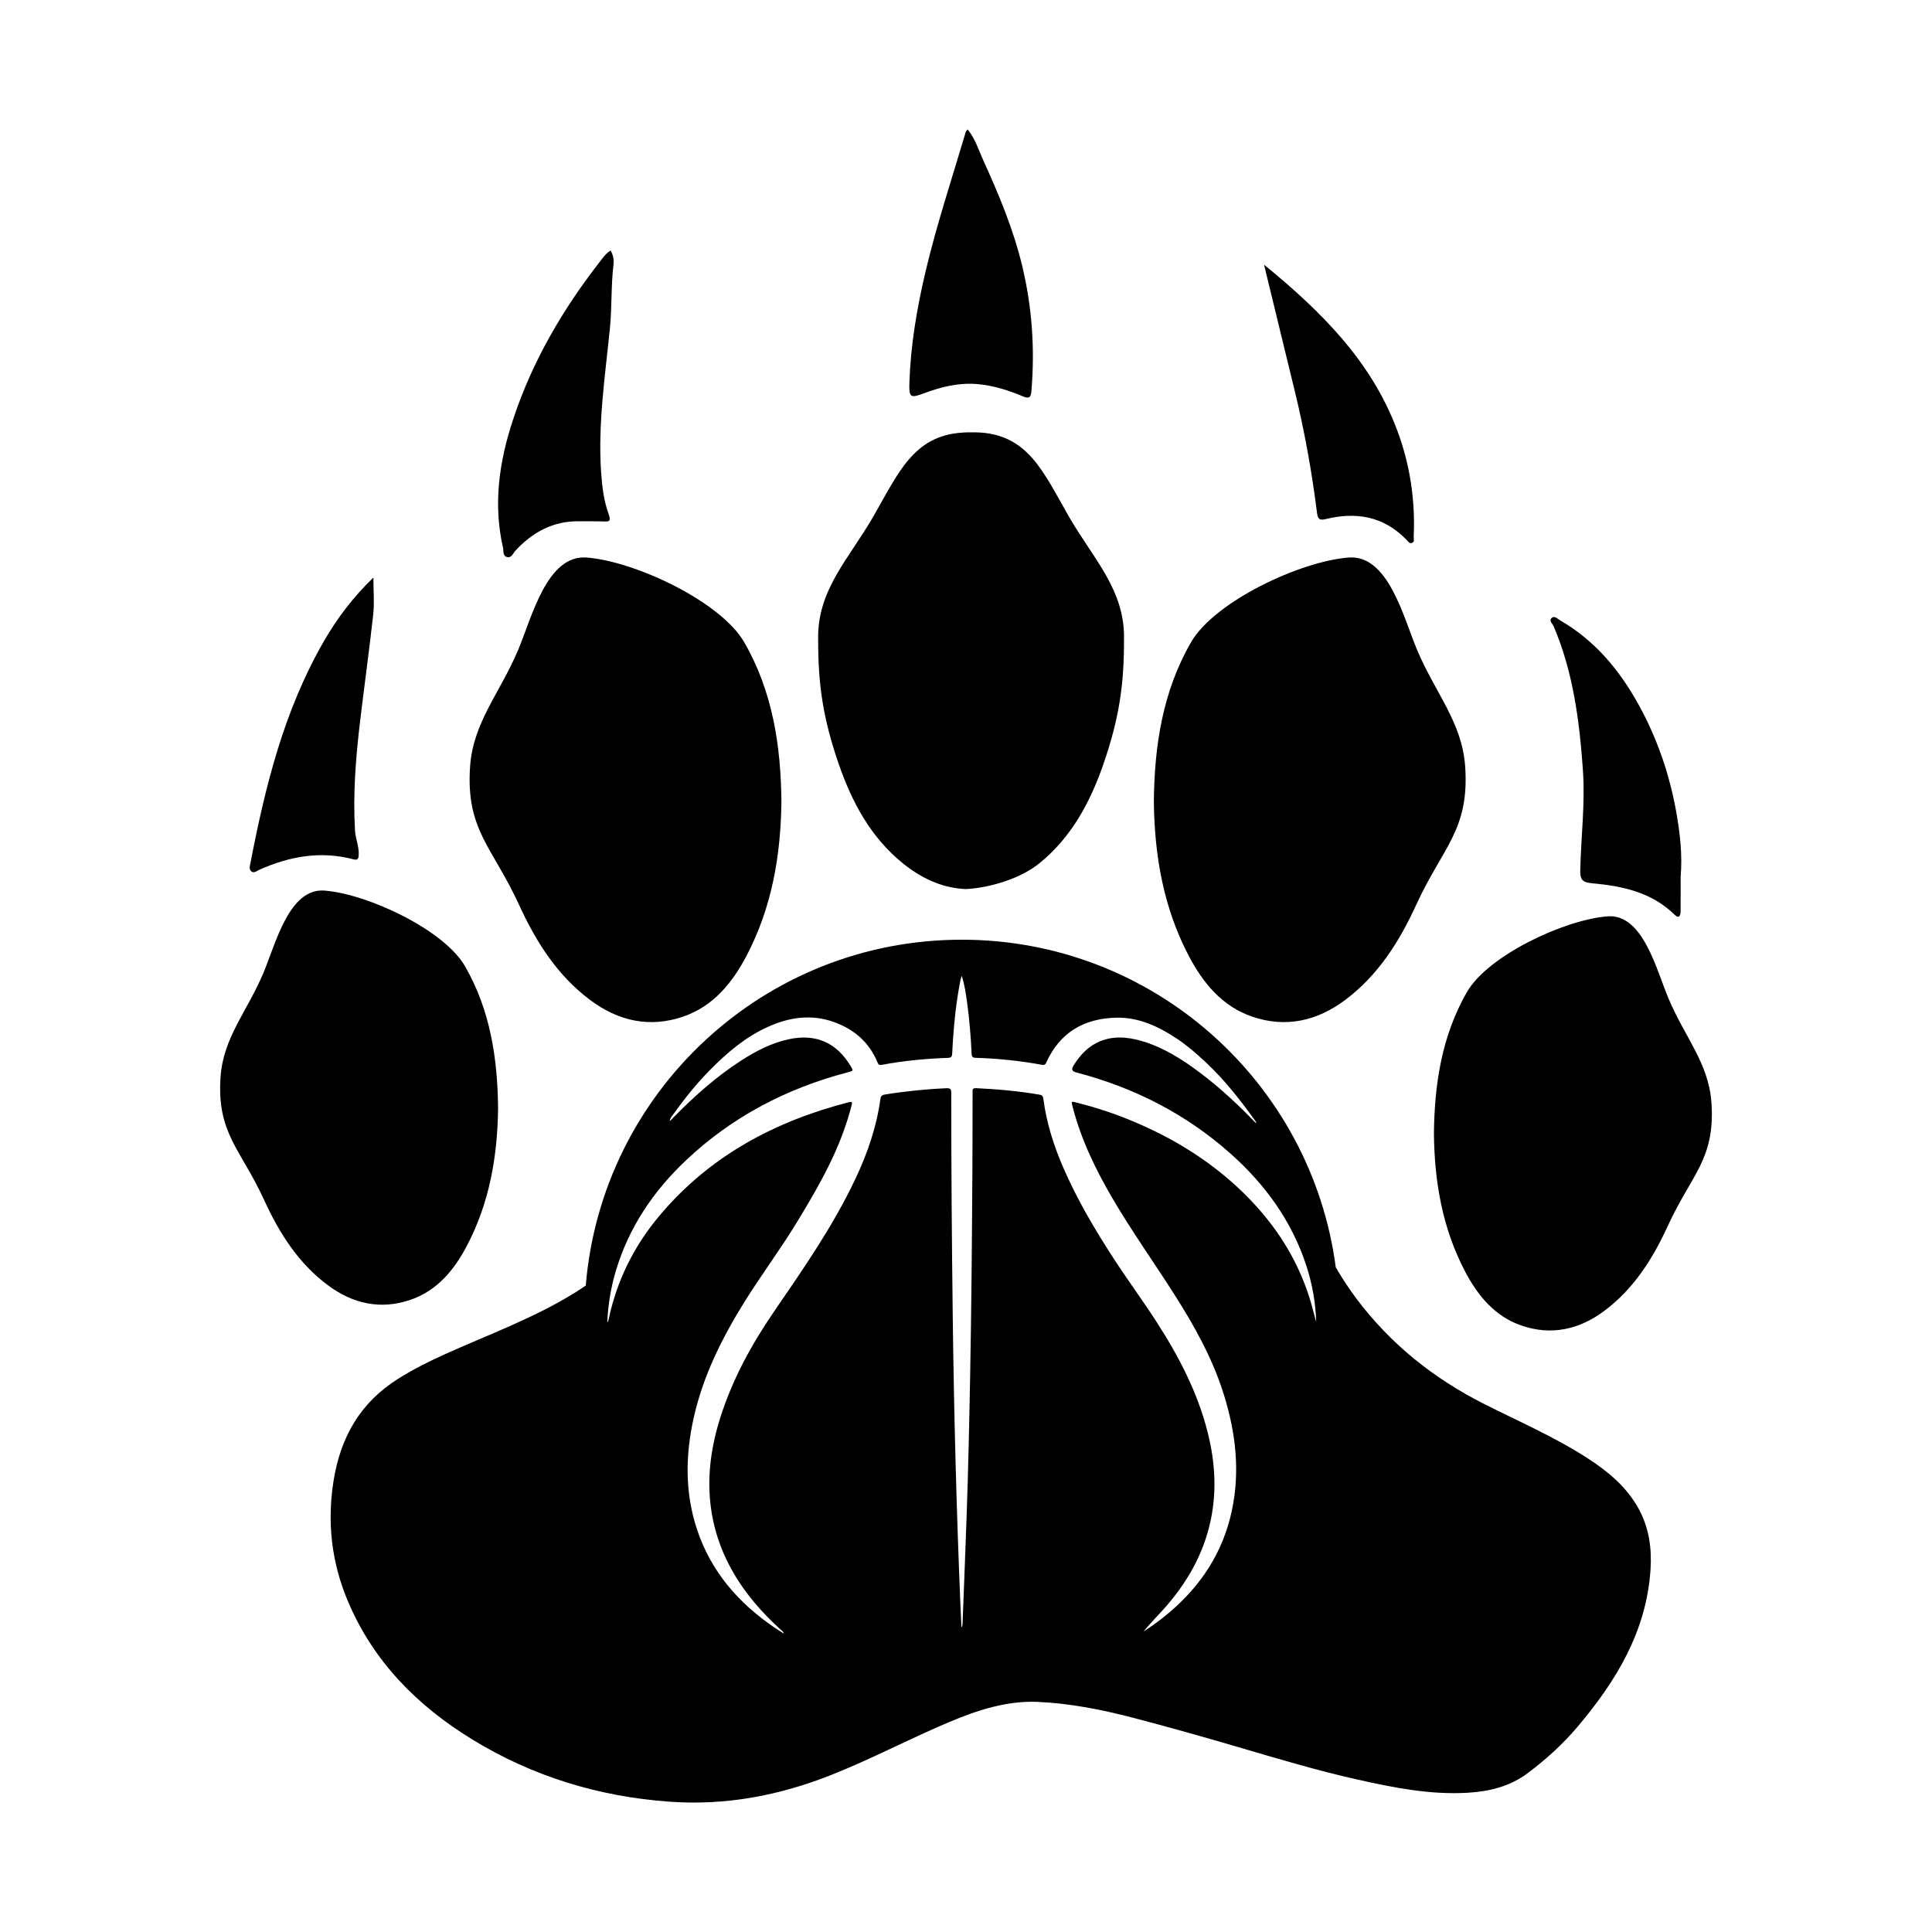 <svg xmlns="http://www.w3.org/2000/svg" id="Layer_1" data-name="Layer 1" viewBox="0 0 540 540"><defs><style>      .cls-1 {        stroke-width: 0px;      }    </style></defs><path class="cls-1" d="m164.932,279.496c7.89,5.911,16.671,7.865,26.044,4.64,8.339-2.869,13.683-9.372,17.656-16.938,7.071-13.465,9.614-28.003,9.774-43.255-.164-15.46-2.43-30.62-10.385-44.422-6.54-11.347-30.382-22.604-44.019-23.689-11.105-.884-15.321,16.637-19.15,25.758-5.116,12.184-12.641,20.291-13.47,32.761-1.175,17.682,6.287,22.387,13.694,38.552,4.714,10.287,10.633,19.683,19.855,26.593Z"></path><path class="cls-1" d="m349.934,284.136c9.373,3.225,18.154,1.271,26.044-4.64,9.222-6.91,15.141-16.306,19.855-26.593,7.407-16.165,14.869-20.87,13.694-38.552-.828-12.469-8.354-20.576-13.47-32.761-3.83-9.121-8.046-26.642-19.15-25.758-13.637,1.085-37.479,12.342-44.018,23.689-7.955,13.802-10.221,28.962-10.385,44.422.16,15.252,2.703,29.79,9.774,43.255,3.973,7.566,9.317,14.068,17.656,16.938Z"></path><path class="cls-1" d="m114.763,363.294c7.434-2.558,12.197-8.354,15.738-15.098,6.303-12.003,8.57-24.962,8.713-38.559-.146-13.781-2.166-27.295-9.257-39.598-5.83-10.115-27.083-20.149-39.239-21.117-9.899-.788-13.657,14.831-17.071,22.961-4.56,10.861-11.269,18.088-12.007,29.203-1.047,15.762,5.605,19.957,12.207,34.366,4.202,9.17,9.479,17.546,17.699,23.705,7.034,5.27,14.861,7.011,23.216,4.136Z"></path><path class="cls-1" d="m478.36,308.284c-.739-11.115-7.447-18.342-12.007-29.203-3.413-8.13-7.172-23.749-17.071-22.961-12.156.968-33.409,11.002-39.239,21.117-7.091,12.303-9.111,25.817-9.257,39.598.143,13.596,2.41,26.555,8.713,38.559,3.542,6.744,8.305,12.541,15.739,15.098,8.355,2.875,16.182,1.134,23.216-4.136,8.221-6.159,13.497-14.535,17.699-23.705,6.603-14.409,13.255-18.603,12.207-34.366Z"></path><path class="cls-1" d="m258.266,109.921c4.844-1.814,9.796-3.028,15.002-2.561,4.369.391,8.54,1.699,12.558,3.392,1.79.755,2.296.425,2.456-1.466,1.004-11.822.182-23.532-2.592-35.033-2.444-10.133-6.446-19.76-10.768-29.223-1.344-2.944-2.272-6.156-4.456-8.848-.287.34-.468.462-.515.624-3.855,13.055-8.165,25.969-11.294,39.246-2.401,10.189-4.13,20.422-4.478,30.879-.139,4.172.235,4.434,4.088,2.991Z"></path><path class="cls-1" d="m141.759,155.705c1.259.293,1.656-1.092,2.324-1.813,4.808-5.183,10.549-8.284,17.778-8.196,2.186.027,4.373-.022,6.556.05,1.537.051,2.55.227,1.706-2.056-1.384-3.74-1.842-7.768-2.112-11.725-.914-13.446,1.108-26.755,2.449-40.068.601-5.97.299-11.952,1.008-17.897.148-1.239.005-2.628-.801-3.956-1.325.762-2.108,1.952-2.959,3.043-10.459,13.412-18.937,27.925-24.292,44.141-3.864,11.7-5.637,23.588-2.829,35.823.221.964-.128,2.352,1.171,2.654Z"></path><path class="cls-1" d="m442.426,215.214c.661,9.343-.522,18.585-.737,27.874-.061,2.639.435,3.527,3.251,3.782,8.47.769,16.69,2.483,23.112,8.8,1.198,1.178,1.657.316,1.673-.872.041-3.227.014-6.455.014-9.683.523-6.106-.154-12.157-1.218-18.134-1.869-10.503-5.298-20.517-10.446-29.883-5.337-9.709-12.223-18.034-21.961-23.67-.738-.427-1.639-1.497-2.495-.631-.711.718.334,1.56.639,2.276,5.464,12.83,7.194,26.375,8.169,40.14Z"></path><path class="cls-1" d="m72.533,243.08c8.447-3.757,17.138-5.314,26.26-2.894,1.28.34,1.438-.301,1.475-1.328.085-2.322-.911-4.467-1.044-6.743-.597-10.185.209-20.311,1.408-30.41,1.186-9.985,2.58-19.946,3.683-29.94.349-3.162.054-6.394.054-10.33-5.848,5.622-10.24,11.529-13.937,17.954-11.024,19.156-16.258,40.244-20.405,61.68-.153.789-.517,1.844.171,2.452.764.674,1.585-.106,2.336-.44Z"></path><path class="cls-1" d="m368.123,143.439c.214,1.714.798,2.041,2.383,1.651,8.5-2.086,16.178-.809,22.533,5.695.433.443.848,1.23,1.598.974.819-.28.469-1.144.497-1.755.467-10.27-1.041-20.245-4.662-29.868-7.246-19.256-21.2-33.113-37.171-46.156,2.989,12.29,5.793,23.844,8.608,35.395,2.737,11.233,4.78,22.596,6.215,34.063Z"></path><path class="cls-1" d="m252.485,241.41c5.085,4.078,10.569,6.575,16.466,7.022,0,0,.702.079,1.062.061.2.007.597-.037.597-.037,6.378-.432,14.646-2.952,19.751-7.047,9.101-7.299,14.415-17.257,18.13-28.08,4.295-12.511,5.691-21.889,5.675-34.521.319-13.9-8.565-22.563-15.372-34.366-7.183-12.457-11.44-23.291-26.051-23.6-.095-.002-1.157-.002-2.134-.001v-0c-.024 0-.048 0-.072 0-.792 0-1.587.08-1.587.08-13.667.855-17.913,11.406-24.899,23.521-6.807,11.803-15.691,20.466-15.372,34.366-.016,12.632,1.38,22.01,5.675,34.521,3.715,10.823,9.03,20.781,18.13,28.08Z"></path><path class="cls-1" d="m457.991,421.679c-3.378-6.146-8.529-10.387-14.216-14.071-9.169-5.94-19.203-10.274-28.924-15.183-14.116-7.13-26.123-16.684-35.697-29.415-2.135-2.84-4.048-5.78-5.806-8.792-6.796-51.677-51.007-91.568-104.539-91.568-55.278,0-100.616,42.536-105.082,96.662-.982.679-1.983,1.344-3.016,1.986-11.511,7.144-24.197,11.722-36.449,17.255-4.5,2.032-8.903,4.244-13.08,6.886-10.458,6.614-15.967,16.181-17.931,28.345-1.892,11.718-.574,22.924,3.961,33.7,7.105,16.883,19.429,29.31,34.838,38.73,16.867,10.312,35.262,15.934,55.023,17.36,15.753,1.136,30.742-1.704,45.299-7.481,11.196-4.443,21.852-10.092,32.942-14.775,7.933-3.35,16.177-6.01,24.758-5.633,8.962.393,17.863,2.152,26.591,4.429,9.79,2.553,19.526,5.3,29.238,8.15,11.074,3.249,22.136,6.574,33.41,9.105,10.204,2.291,20.453,4.333,30.981,3.709,6.026-.357,11.785-1.77,16.773-5.524,5.109-3.845,9.802-8.098,13.933-12.993,10.775-12.767,19.195-26.628,20.327-43.837.39-5.935-.371-11.654-3.334-17.043Zm-92.309-59.931c-3.38-10.167-9.008-18.944-16.419-26.608-9.584-9.91-21.019-17.032-33.728-22.204-4.76-1.937-9.643-3.503-14.623-4.766-1.521-.386-1.516-.388-1.13,1.109,2.372,9.214,6.466,17.675,11.26,25.834,5.308,9.034,11.378,17.576,17.012,26.399,5.695,8.919,10.85,18.105,14.017,28.276,3.314,10.643,4.583,21.44,2.232,32.463-2.472,11.587-8.594,20.954-17.589,28.533-2.507,2.112-5.15,4.035-7.151,5.236.979-1.088,2.517-2.879,4.14-4.589,6.775-7.141,11.919-15.211,14.316-24.871,2.171-8.75,1.727-17.456-.447-26.125-2.847-11.354-8.213-21.56-14.524-31.296-3.833-5.914-8.029-11.593-11.861-17.507-5.262-8.123-10.178-16.454-14.035-25.362-2.647-6.113-4.644-12.416-5.519-19.042-.09-.68-.234-1.117-1.055-1.26-5.89-1.027-11.827-1.541-17.792-1.822-1.124-.053-.941.654-.943,1.302-.02,6.968-.014,13.936-.054,20.903-.112,19.398-.267,38.796-.63,58.192-.248,13.222-.532,26.444-.999,39.66-.349,9.878-.744,19.754-1.122,29.631-.014.355-.061.71-.3,1.061-.101-2.138-.212-4.275-.301-6.413-1.115-26.841-1.807-53.693-2.14-80.555-.259-20.812-.419-41.624-.416-62.438,0-1.023-.243-1.369-1.311-1.324-5.802.249-11.564.841-17.297,1.77-.901.146-1.11.587-1.221,1.39-1.077,7.799-3.631,15.134-6.988,22.223-6.222,13.143-14.478,25.028-22.67,36.966-6.276,9.145-11.586,18.826-14.983,29.45-3.008,9.405-4.159,18.967-2.145,28.75,1.8,8.739,5.878,16.35,11.56,23.155,2.304,2.759,4.821,5.312,7.482,7.726.262.237.632.395.761.99-.908-.583-1.707-1.071-2.482-1.596-10.126-6.864-17.83-15.667-21.745-27.435-3.427-10.304-3.297-20.747-.958-31.239,2.594-11.637,7.816-22.136,14.044-32.183,4.7-7.583,10.071-14.727,14.711-22.352,4.968-8.164,9.799-16.392,13.083-25.419.898-2.47,1.69-4.973,2.335-7.523.182-.719.098-.994-.753-.776-20.719,5.322-38.857,15.004-52.84,31.556-7.144,8.456-11.999,18.113-14.311,28.99-.052.244-.122.485-.199.723-.022.069-.095.122-.218.272.221-4.945.997-9.701,2.385-14.355,3.648-12.238,10.562-22.425,19.784-31.095,12.865-12.094,28.045-19.983,45.066-24.445,1.583-.415,1.588-.399.75-1.789-3.925-6.515-9.689-9.037-17.133-7.473-4.94,1.038-9.338,3.343-13.523,6.042-6.862,4.426-12.915,9.842-18.639,15.638-.408.413-.767.873-1.258,1.222.2-1.062.959-1.776,1.531-2.576,2.989-4.18,6.235-8.157,9.85-11.811,4.71-4.762,9.775-9.066,15.943-11.886,6.03-2.757,12.22-3.691,18.6-1.408,5.64,2.019,9.877,5.656,12.177,11.304.268.658.572.779,1.208.659,6.111-1.154,12.288-1.734,18.496-1.954.992-.035,1.131-.45,1.173-1.287.33-6.713.938-13.398,2.215-20.007.106-.548.228-1.093.481-1.631.748,2.493,1.134,5.022,1.479,7.556.643,4.715,1.037,9.454,1.24,14.207.037.853.308,1.128,1.169,1.153,6.14.176,12.235.816,18.283,1.905.568.102,1.05.242,1.404-.548,3.77-8.405,10.518-12.356,19.505-12.576,6.378-.156,11.929,2.464,17.113,5.922,2.848,1.9,5.41,4.146,7.919,6.486,5.31,4.953,9.745,10.616,13.941,16.495.119.167.22.348.228.63-.321-.316-.647-.628-.963-.948-.323-.326-.633-.665-.955-.991-4.903-4.968-10.093-9.605-15.78-13.667-4.912-3.509-10.098-6.48-16.044-7.855-7.581-1.753-13.484.815-17.432,7.494q-.776,1.312.764,1.708c16.183,4.206,30.716,11.583,43.235,22.727,9.673,8.611,17.075,18.808,21.15,31.232,1.686,5.14,2.618,10.416,2.791,15.831-.72-2.594-1.352-5.207-2.202-7.764Z"></path></svg>